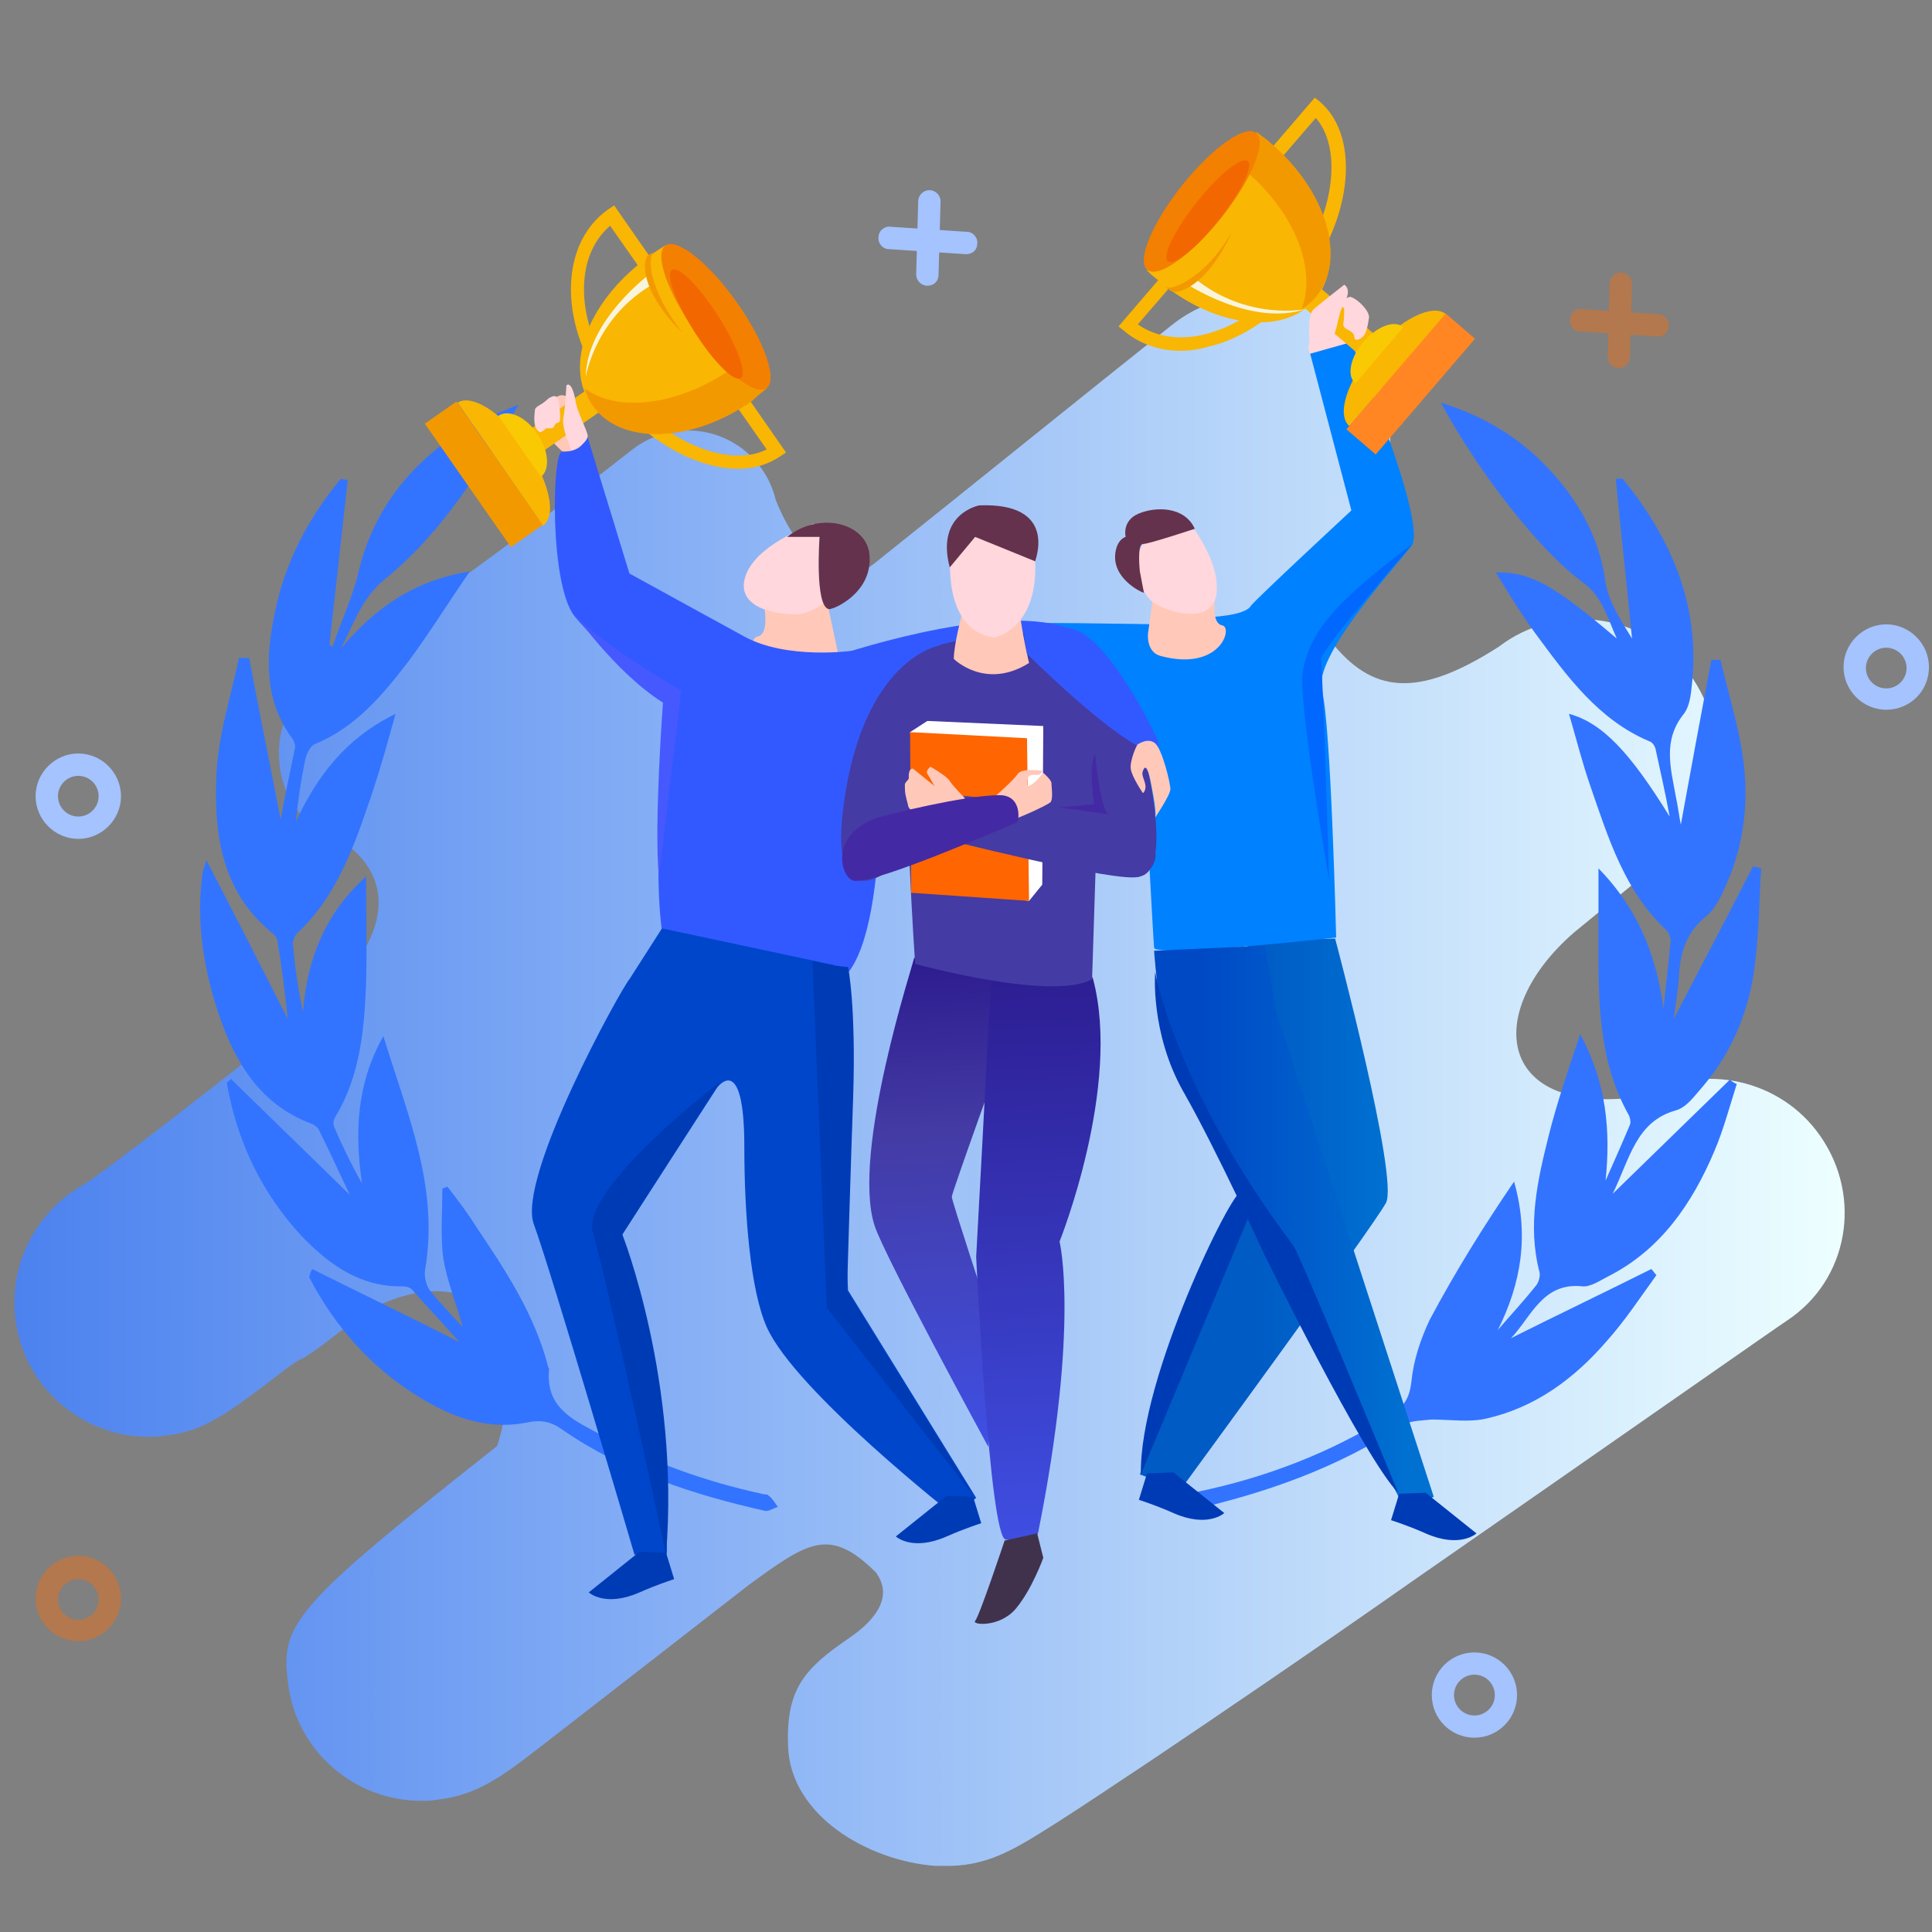<?xml version="1.0" encoding="utf-8"?>
<!-- Generator: Adobe Illustrator 22.0.1, SVG Export Plug-In . SVG Version: 6.00 Build 0)  -->
<svg version="1.1" id="Слой_1" xmlns="http://www.w3.org/2000/svg" xmlns:xlink="http://www.w3.org/1999/xlink" x="0px" y="0px"
	 viewBox="0 0 190 190" style="enable-background:new 0 0 190 190;" xml:space="preserve">
<rect x="0" y="0" width="190" height="190" fill="#808080" stroke="none"/>
<style type="text/css">
	.st0{fill:none;}
	.st1{fill:url(#SVGID_1_);}
	.st2{fill:url(#SVGID_2_);}
	.st3{fill:#3274FF;}
	.st4{fill:#0081FF;}
	.st5{fill:#3259FF;}
	.st6{fill:url(#SVGID_3_);}
	.st7{fill:url(#SVGID_4_);}
	.st8{opacity:0.4;}
	.st9{fill:#FF6C00;}
	.st10{fill:#A4C3FF;}
	.st11{fill:#443BA4;}
	.st12{fill:#FFC8B8;}
	.st13{fill:#FFD7DC;}
	.st14{fill:#64324D;}
	.st15{fill:#40324D;}
	.st16{fill:#0046CB;}
	.st17{fill:#FFFFFF;}
	.st18{fill:#FF6500;}
	.st19{fill:#4429A4;}
	.st20{fill:#F9B603;}
	.st21{fill:#F9C903;}
	.st22{fill:#F39900;}
	.st23{fill:url(#SVGID_5_);}
	.st24{fill:#F38000;}
	.st25{fill:#FF8622;}
	.st26{fill:#003BB6;}
	.st27{fill:#F9F5DC;}
	.st28{fill:#4559FF;}
	.st29{fill:#0067FF;}
	.st30{opacity:0.4;fill:#FF6C00;}
	.st31{fill:none;stroke:#A4C3FF;stroke-width:2.186;stroke-miterlimit:10;}
	.st32{fill:#F36700;}
</style>
<g>
	<linearGradient id="SVGID_1_" gradientUnits="userSpaceOnUse" x1="1.569" y1="106.402" x2="181.401" y2="106.402">
		<stop  offset="0" style="stop-color:#4C82EF"/>
		<stop  offset="1" style="stop-color:#EDFFFF"/>
	</linearGradient>
	<path class="st1" d="M179,111.7c-3.9-5.6-11.5-7.2-17.3-3.9c0,0,0,0,0,0c-14.5,2.2-16-8.2-6.9-16.1c5.4-4.4,9-7.4,9.1-7.4
		c5.6-4.6,6.5-12.9,1.8-18.6c-4.5-5.5-12.7-6.4-18.3-2.1c-8.1,5.2-12.5,4.5-16.5-0.5c-3.5-4.3,0.3-8.9,2.1-11.6
		c4.6-4.7,5.1-12.2,0.8-17.5c-4.6-5.7-12.9-6.6-18.6-2c-8.8,7-18.8,15.1-29.2,23.4c-2.8,2.3-7,0.5-9.7-6.2c-0.3-1.2-0.8-2.4-1.7-3.5
		c-3-3.8-8.5-4.5-12.4-1.5c-11.7,9.2-25.8,19.3-29.1,21.3c-4.7,3.3-6,5.8-5.6,9.8c0.3,2.5,1.5,4.6,3.4,6c0,0,0,0,0,0s0,0,0,0
		c0.8,0.6,1.7,1.1,2.7,1.4c3,2,6.5,6.5-0.2,14c-0.4,0.5-0.9,1-1.4,1.5c-12,9.5-20.9,16.4-23.6,18.2c-4.6,2.5-7.5,7.6-6.9,13.1
		c0.7,6.8,6.5,11.8,13.1,11.8c0.5,0,1,0,1.5-0.1c4-0.4,6.3-2.2,11.8-6.4c3-2.3,0,0.6,8-5.8c10.5-5.5,16.8,0.7,13,13.2
		c-19.9,15.7-21.3,17.5-20.6,23.1c0.7,6.8,6.5,11.8,13.1,11.8c0.5,0,1,0,1.5-0.1c4-0.4,6.6-2.4,10.1-5.1c0.9-0.7,10.2-7.9,20.6-16
		c5.9-4.3,8-5.8,12.6-1.2c-0.1,0.1,2.7,2.7-2.7,6.4c-4.4,3-6.2,5-6,10.6c0.2,6.8,7.8,11.3,14.5,11.8c0.5,0,1,0,1.5,0
		c4-0.1,6.7-1.9,10.5-4.3c2.2-1.4,5.2-3.4,9.1-6c6.4-4.3,15.1-10.2,25.8-17.7c18.3-12.7,36.6-25.5,36.8-25.6
		C181.8,125.9,183.2,117.7,179,111.7z"/>
	<linearGradient id="SVGID_2_" gradientUnits="userSpaceOnUse" x1="112.126" y1="119.389" x2="136.521" y2="119.389">
		<stop  offset="0.475" style="stop-color:#005BC5"/>
		<stop  offset="0.991" style="stop-color:#0070D1"/>
	</linearGradient>
	<path class="st2" d="M131.3,92.3c0,0,6.3,23.6,5,26c-1.3,2.4-20.2,28.2-20.2,28.2l-4-1.5c0,0,9.8-25.8,9.8-27.7
		c0-2,0.8-24.8,0.8-24.8L131.3,92.3z"/>
	<g>
		<path class="st3" d="M147.3,130.8c1.2-1.4,2.5-2.8,3.7-4.3c0.3-0.3,0.5-1,0.4-1.4c-1.2-4.6-0.2-9,0.9-13.4c0.8-3.2,1.9-6.4,3.1-10
			c2.6,4.8,3,9.5,2.5,14.4c0.8-1.8,1.6-3.6,2.4-5.5c0.1-0.2,0-0.7-0.1-0.9c-3.1-5.5-3-11.5-3-17.6c0-2,0-4.1,0-6.7
			c4,4.1,5.7,8.7,6.4,13.8c0.2-2.2,0.5-4.4,0.7-6.7c0-0.3-0.2-0.8-0.4-1c-4.1-3.8-5.7-9-7.5-14.2c-0.8-2.3-1.4-4.7-2.1-7.1
			c3.3,0.9,6,3.8,9.9,10.1c-0.4-2.2-0.9-4.4-1.4-6.7c-0.1-0.3-0.3-0.6-0.6-0.7c-5-2.1-8.1-6.4-11.2-10.6c-1.4-1.9-2.6-3.9-3.9-6
			c3.4-0.1,5.8,1.3,11.9,6.5c-0.9-2-1.4-4.1-3.3-5.5c-4.3-3.1-10.4-11-14-17.7c4.2,1.3,7.7,3.4,10.6,6.5c2.9,3.1,5,6.7,5.6,11.2
			c0.3,1.9,1.5,3.7,2.6,5.5c-0.5-5.2-1.1-10.5-1.6-15.7c0.4,0,0.6-0.1,0.7,0c4.7,5.8,7.6,12.3,6.8,20.1c-0.1,1-0.2,2.2-0.8,3
			c-2.1,2.6-1.3,5.3-0.8,8.1c0.2,0.9,0.3,1.8,0.5,2.8c1-5.5,2-10.9,3-16.2c0.3,0,0.6,0,0.9,0c0.7,3,1.6,5.9,2.1,8.9
			c0.7,4.2,0.4,8.4-1.2,12.4c-0.6,1.4-1.2,3-2.3,3.9c-2.1,1.7-2.6,3.8-2.7,6.2c-0.1,1.2-0.3,2.4-0.5,3.9c2.7-5.2,5.3-10.1,7.8-15
			c0.3,0.1,0.5,0.1,0.8,0.2c-0.2,3.1-0.2,6.2-0.6,9.3c-0.5,4.5-2.2,8.7-5.1,12.1c-0.8,0.9-1.6,2.1-2.7,2.4c-3.9,1.1-4.5,4.7-6.2,8.2
			c4.1-4,7.8-7.6,11.5-11.2c0.2,0.1,0.4,0.3,0.7,0.4c-0.7,2.2-1.3,4.5-2.2,6.6c-2.2,5.2-5.3,9.7-10.4,12.3c-0.8,0.4-1.8,1.1-2.6,1
			c-3.9-0.4-5,3-7,5.1c4.6-2.3,9.2-4.5,13.8-6.8c0.2,0.2,0.3,0.4,0.5,0.6c-1.6,2.2-3.1,4.5-4.9,6.5c-3.2,3.7-7,6.5-11.8,7.6
			c-1.7,0.4-3.6,0.1-5.4,0.1c-0.9,0.1-2,0.1-2.8,0.5c-6.5,4.3-13.7,6.8-21.3,8.5c-0.8-1.4,0-1.6,1.1-1.9c6.7-1.4,13-3.8,18.9-7.5
			c1.3-0.8,1.9-1.6,2.1-3.3c0.2-2.1,0.9-4.2,1.8-6.1c2.5-4.7,5.3-9.2,8.3-13.6C150.4,121.5,149.6,126.2,147.3,130.8z"/>
		<path class="st3" d="M30.7,124.8c4.8,2.4,9.6,4.7,14.5,7.2c-1.6-1.8-3.2-3.5-4.7-5.2c-0.2-0.2-0.6-0.3-0.9-0.3
			c-4.1,0.1-7.2-2.1-9.9-4.9c-4-4.3-6.4-9.4-7.4-15.1c0.1-0.1,0.3-0.3,0.4-0.4c3.8,3.7,7.6,7.4,11.7,11.4c-1.1-2.3-2-4.3-3-6.3
			c-0.1-0.3-0.5-0.6-0.8-0.7c-5.1-1.9-7.6-6.2-9.2-11.1c-1.4-4.3-2.1-8.8-1.5-13.4c0-0.2,0.1-0.5,0.4-1.4c2.8,5.4,5.3,10.3,8,15.6
			c-0.3-2.8-0.6-5.2-1-7.6c0-0.3-0.3-0.7-0.6-0.9c-5-4.1-5.7-9.9-5.4-15.8c0.2-3.7,1.4-7.4,2.2-11.2c0.3,0,0.6,0,1,0
			c1,5.3,2.1,10.7,3.1,15.9c0.4-2.2,0.9-4.6,1.4-7c0.1-0.3-0.1-0.7-0.2-0.9c-2.8-3.7-2.7-8-1.8-12.3c1-5.1,3.3-9.4,6.5-13.3
			c0.2,0,0.4,0.1,0.7,0.1c-0.6,5.4-1.2,10.8-1.8,16.2c0.1,0.1,0.2,0.1,0.3,0.2c0.8-2.4,1.9-4.7,2.5-7.1c1.4-6.2,5-10.7,10-14
			c1.8-1.1,3.8-1.9,5.8-2.7c-3.7,6.4-7.5,12.6-13.2,17.2c-2.3,1.9-3,4.4-4.3,6.8c3.3-3.9,7.1-6.7,12.7-7.6c-2.2,3.2-4,6.1-6,8.8
			c-2.6,3.4-5.3,6.6-9.3,8.2c-0.4,0.2-0.8,1-0.9,1.6c-0.4,1.9-0.7,3.9-0.9,6c2.1-4.5,4.9-8.2,9.8-10.6c-0.8,2.9-1.5,5.4-2.3,7.8
			c-1.7,5-3.4,10.1-7.4,13.8c-0.2,0.2-0.4,0.7-0.4,1c0.2,2.2,0.5,4.5,1,6.7c0.4-5.2,2.2-9.7,6.2-13.3c0,3.6,0.1,7.2,0,10.7
			c-0.2,4.5-0.6,8.9-3,12.9c-0.2,0.3-0.3,0.8-0.1,1.1c0.8,1.9,1.7,3.7,2.7,5.5c-0.7-4.9-0.6-9.7,2.1-14.5c2.4,7.8,5.5,14.9,4.1,23
			c-0.1,0.6,0.1,1.4,0.4,1.9c1,1.3,2.2,2.5,3.3,3.7c-0.6-2.2-1.5-4.4-1.9-6.7c-0.3-2.2-0.1-4.6-0.1-6.9c0.2-0.1,0.3-0.1,0.5-0.2
			c1,1.3,2,2.6,2.8,3.9c2.9,4.3,5.8,8.7,7.1,13.8c0,0.1,0.1,0.1,0.1,0.2c-0.4,3.8,2.3,5,4.9,6.4c5.1,2.8,10.5,4.7,16,5.9
			c0.2,0.1,0.6,0,0.7,0.2c0.4,0.3,0.6,0.7,0.9,1.1c-0.4,0.1-0.8,0.4-1.2,0.4c-7.1-1.6-13.9-3.8-20-8c-1.1-0.8-2.1-1-3.5-0.7
			c-3.5,0.7-6.8-0.3-9.9-2.1c-5-2.9-8.8-7-11.5-12.2C30.5,125.2,30.6,125,30.7,124.8z"/>
	</g>
	<path class="st4" d="M123,59.6c0.3-0.5,9.9-9.4,9.9-9.4l-4.1-15.6l4-1.2c0,0,7.7,18.1,6,20.3s-9.7,10.9-8.8,14.2s1.4,24.3,1.4,24.3
		s-17.8,2-17.9,1c-0.1-1-1.1-19.8-1.1-19.8s-15.5-11.7-14.6-12s16,0,16,0l-0.3,1.6c0,0,0.6,2.1,3.7,1.2c3.1-0.8,1.5-3.5,1.5-3.5
		S122.4,60.6,123,59.6z"/>
	<path class="st5" d="M81.9,64.6c0,0,15.6-5.4,22.9-2.9c5.7,2-18.5,10.3-18.5,10.3L81.9,64.6z"/>
	<linearGradient id="SVGID_3_" gradientUnits="userSpaceOnUse" x1="94.494" y1="152.259" x2="91.336" y2="89.1">
		<stop  offset="0.16" style="stop-color:#3F4FE3"/>
		<stop  offset="0.652" style="stop-color:#443BA4"/>
		<stop  offset="0.924" style="stop-color:#2C1B8E"/>
	</linearGradient>
	<path class="st6" d="M89.9,94.2c0,0.3-6.2,19.1-3.9,26.3c0.9,2.9,11.2,21.8,11.2,21.8V129c0,0-3.6-10.9-3.6-11.3
		c0-0.4,5.2-14.8,5.2-14.8v-8.6L89.9,94.2z"/>
	<linearGradient id="SVGID_4_" gradientUnits="userSpaceOnUse" x1="103.99" y1="152.004" x2="100.803" y2="88.277">
		<stop  offset="0" style="stop-color:#3F4FE3"/>
		<stop  offset="0.924" style="stop-color:#2C1B8E"/>
	</linearGradient>
	<path class="st7" d="M97.2,100.9c0,0.8-1.2,22.7-1.2,22.7s1.3,27.6,2.9,27.8c1.5,0.2,2.9,0.4,3.2-0.7c4.1-20.5,2.1-28.6,2.1-28.6
		s6.1-15.2,3.3-25.8c-0.6-2.2-9.9-0.6-9.9-0.6L97.2,100.9z"/>
	<g class="st8">
		<path class="st9" d="M163,33.1C163,33.1,163,33.1,163,33.1l-7.6-0.5c-0.6,0-1.1-0.6-1-1.2c0-0.6,0.6-1.1,1.2-1l7.5,0.5
			c0.6,0,1.1,0.6,1,1.2C164.1,32.7,163.6,33.1,163,33.1z"/>
		<path class="st9" d="M159.2,36.2C159.2,36.2,159.2,36.2,159.2,36.2c-0.6,0-1.1-0.5-1.1-1.1l0.2-7.2c0-0.6,0.5-1.1,1.1-1.1
			c0.6,0,1.1,0.5,1.1,1.1l-0.2,7.2C160.3,35.7,159.8,36.2,159.2,36.2z"/>
	</g>
	<g>
		<path class="st10" d="M95,25C95,25,95,25,95,25l-7.6-0.5c-0.6,0-1.1-0.6-1-1.2c0-0.6,0.6-1.1,1.2-1l7.5,0.5c0.6,0,1.1,0.6,1,1.2
			C96.1,24.6,95.6,25,95,25z"/>
		<path class="st10" d="M91.2,28.1C91.2,28.1,91.2,28.1,91.2,28.1c-0.6,0-1.1-0.5-1.1-1.1l0.2-7.2c0-0.6,0.5-1.1,1.1-1.1
			c0.6,0,1.1,0.5,1.1,1.1l-0.2,7.2C92.3,27.7,91.8,28.1,91.2,28.1z"/>
	</g>
	<path class="st10" d="M185.5,69.8c-2.3,0-4.2-1.9-4.2-4.2c0-2.3,1.9-4.2,4.2-4.2c2.3,0,4.2,1.9,4.2,4.2
		C189.7,68,187.8,69.8,185.5,69.8z M185.5,63.7c-1.1,0-2,0.9-2,2c0,1.1,0.9,2,2,2c1.1,0,2-0.9,2-2C187.5,64.6,186.6,63.7,185.5,63.7
		z"/>
	<path class="st10" d="M7.7,82.5c-2.3,0-4.2-1.9-4.2-4.2c0-2.3,1.9-4.2,4.2-4.2c2.3,0,4.2,1.9,4.2,4.2C11.9,80.6,10,82.5,7.7,82.5z
		 M7.7,76.3c-1.1,0-2,0.9-2,2c0,1.1,0.9,2,2,2c1.1,0,2-0.9,2-2C9.7,77.2,8.8,76.3,7.7,76.3z"/>
	<path class="st11" d="M92.5,63.4c-0.4,0.4-2.5,1.5-3.1,6.5C88.7,76,90,94.8,90,94.8s13.5,3.7,17.4,1.5l0.9-28.2
		c0,0-0.9-4.4-4.9-5.5C99.4,61.5,92.5,63.4,92.5,63.4z"/>
	<path class="st12" d="M97.6,61c-1.1,0.1-3-0.6-3-0.6s-0.8,3-0.8,4.4c0,0,3.1,3.1,7.4,0.4c0,0-0.7-3-0.9-4.9L97.6,61z"/>
	<path class="st13" d="M93.5,54.2c0,0-1,7.8,4.3,8.5c0,0,4.3-0.8,4-7.5l-4.3-3.6L93.5,54.2z"/>
	<path class="st14" d="M96.3,49.7c0,0-4.3,0.8-2.9,6.1l2.5-3l5.9,2.4C101.8,55.1,104.1,49.4,96.3,49.7z"/>
	<path class="st11" d="M104.5,63.4c0.5,0.1,6.9,1.6,8.9,15.1c2,13.5-5.8,5.3-5.6,4.7c0.2-0.6-3.8-12.1-3.8-12.4
		S102.5,63.1,104.5,63.4z"/>
	<path class="st12" d="M81,57.6L75.2,60c0,0,0.4,2.4-0.7,2.6c-1.1,0.2-1.4,5.1,8.1,2.5L81,57.6z"/>
	<path class="st13" d="M80,51.5c-0.6,0.3-5.7,2.1-6.7,5.2c-1,3.1,3.1,3.8,5.2,3.7c2.1-0.1,5.7-3.3,4.7-5.3
		C82.1,53.2,80,51.5,80,51.5z"/>
	<path class="st12" d="M113.7,56.4l5.8,2.5c0,0-0.4,2.4,0.7,2.6s-0.2,4.6-6.1,3c-1.4-0.4-1.2-2.2-1.2-2.2L113.7,56.4z"/>
	<path class="st13" d="M117.5,52.1c0.3,0.5,2.6,3.7,2.1,6.5c-0.6,2.8-4.5,1.7-6.1,0.7c-1.6-1-2.4-5-0.7-6.1
		C114.4,52.1,117.5,52.1,117.5,52.1z"/>
	<path class="st14" d="M77.4,52.8h3.2c0,0-0.5,6.8,0.9,7.1c0.4,0.1,4.4-1.6,4-5.4C85.2,51.5,80.7,50.2,77.4,52.8z"/>
	<path class="st15" d="M98.8,151.5c0,0-2.5,7.5-2.9,7.9s2.4,0.7,4-1.2s2.7-5,2.7-5l-0.6-2.4L98.8,151.5z"/>
	<path class="st5" d="M57.7,42.7c0,0-1.4,1.9-2.4,1.7S54,57.4,56.5,60.6c2.5,3.1,9,8.3,9,8.3s-2,22.7,0.5,25.4s14,4.4,16.8,2
		c5-4.3,3.6-25.8,3.6-25.8L83.8,64c0,0-6.4,0.9-10.6-1.4c-1.3-0.7-11.3-6.2-11.3-6.2L57.7,42.7z"/>
	<path class="st16" d="M61.9,96.3c-0.8,0.9-11.1,19.5-9.4,24.1c1.7,4.6,9.9,32.5,9.9,32.5s2.3-0.2,3.1,0s-4.3-31.5-4.3-31.5
		l9.3-14.4c0,0,2.7-3.8,2.7,5.8c0,6.7,0.6,14.1,2.2,17.7c2.8,6.3,18.5,18.6,18.5,18.6l2.1-1.8l-12.6-20.4l-1.4-32l-16.9-3.6
		L61.9,96.3z"/>
	<path class="st5" d="M101,64.3c0,0,6.8,6.8,10.8,9c0.8,0.4,2.7,1.4,2-0.6c-0.1-0.3-4.7-10.1-8.5-10.9c-0.8-0.2-4.7,0.1-4.7,0.1
		L101,64.3z"/>
	<path class="st14" d="M112.5,58.3c-0.4-0.1-3.2-1.5-2.8-4c0.2-1.3,1-1.5,1-1.5s-0.4-1.6,1.3-2.3s4.5-0.7,5.5,1.5
		c0,0-4.5,1.5-5.1,1.5c-0.6,0-0.3,2.7-0.3,2.7L112.5,58.3z"/>
	<path class="st11" d="M92.3,63.5c-0.5,0.1-7.4,1.8-9.3,15.4s6.6,5.2,6.4,4.7c-0.2-0.6,3-12,3-12.3S94.2,63.2,92.3,63.5z"/>
	<polygon class="st17" points="91.2,70.9 89.5,72 91.7,87 101.2,88.6 102.5,87 102.6,71.4 	"/>
	<polygon class="st18" points="89.5,72 89.6,87.8 101.2,88.6 101,72.6 	"/>
	<path class="st11" d="M110.8,80.4c-0.2-0.1-12.2-1.8-15.7-2.1c-3.4-0.2-3.8,3.9-3.6,3.9s18.7,4.8,20.6,4
		C113.2,85.7,115.5,83.7,110.8,80.4z"/>
	<path class="st12" d="M98,78.2c0,0,1.7-1.5,2.1-2.1c0.4-0.6,2.4-0.3,2.4-0.3s0,0.5-0.8,0.4c-0.9-0.1-0.7,1.1-0.6,1.1
		c0.5,0,1.5-1.3,1.5-1.3s0.8,0.7,0.8,1s0.2,1.6-0.1,1.9s-3.6,1.8-4.3,1.9C99.2,80.8,97.6,79.8,98,78.2z"/>
	<path class="st12" d="M91.6,80.4c-2.2-0.4-2.3-1.1-2.3-1.2c0-0.1-0.3-1-0.3-1.5c0-0.5-0.1-0.6,0.2-0.9s0.1-0.3,0.2-0.8
		c0.1-0.5,0.4-0.4,0.4-0.4l2.1,1.7c0,0-0.5-0.9-0.7-1.2s0.3-0.7,0.3-0.7s1.6,0.9,1.9,1.4c0.3,0.5,1.5,1.7,1.5,1.7
		S92.8,80.6,91.6,80.4z"/>
	<path class="st19" d="M86.7,80.3c0.3-0.1,8.1-2.1,11.6-2.1c2.3,0,1.9,2.7,1.7,2.7s-14.1,6.2-16.1,5.7
		C82.6,86.2,81.5,81.8,86.7,80.3z"/>
	<path class="st12" d="M55.3,44.4c0,0-2.4-2.2-2.3-2.9c0-0.7-0.3-1.2,0.5-1.5c0.8-0.3,0.8-0.7,1.3-1c0.5-0.3,0.9,0,1,0
		s1.8,4.1,1.8,4.1S57.3,44.5,55.3,44.4z"/>
	<g>
		<path class="st20" d="M65.5,24.1c-0.5,0.3-1,0.6-1.5,1c-6,4.2-8.6,10.7-5.9,14.6c2.7,3.9,9.8,3.7,15.7-0.5c0.5-0.4,1-0.7,1.4-1.1
			L65.5,24.1z"/>
		<path class="st20" d="M72.6,46.1c-4.4,0-9.7-3.1-13.2-8.1c-4.5-6.4-4.3-14.1,0.4-17.4l0.6-0.4l16.9,24.3l-0.6,0.4
			C75.5,45.7,74.1,46.1,72.6,46.1z M60,22.2c-3.6,3.1-3.4,9.5,0.5,15.1c4.1,5.8,10.9,8.9,14.9,6.9L60,22.2z"/>
		
			<rect x="50.1" y="40.2" transform="matrix(0.82 -0.572 0.572 0.82 -13.726 39.156)" class="st20" width="10.6" height="2.5"/>
		<path class="st20" d="M51.7,43.9c-2.3-3.3-5.3-5.2-6.7-4.3l8.4,12.1C54.8,50.7,54,47.3,51.7,43.9z"/>
		<path class="st21" d="M52.8,42.6C51.7,41,50,40.2,49,40.9l4.2,6C54.1,46.2,54,44.3,52.8,42.6z"/>
		
			<rect x="40.1" y="44.8" transform="matrix(0.572 0.82 -0.82 0.572 58.693 -19.016)" class="st22" width="14.8" height="3.8"/>
		<path class="st22" d="M75.4,38.2l-2.1-3c-0.5,0.4-0.9,0.8-1.4,1.1c-5.2,3.6-11.2,4.3-14.4,1.9c0.2,0.6,0.4,1.2,0.8,1.7
			c2.7,3.9,9.8,3.7,15.7-0.5C74.4,39,74.9,38.6,75.4,38.2z"/>
	</g>
	<path class="st13" d="M56.2,44.3c0,0-1-2.2-0.8-3.2c0.2-1,0.3-3.2,0.3-3.2s0.5-0.6,0.9,1.5c0.1,1,1.2,3,1.2,3.5
		C57.7,43.7,56.2,44.3,56.2,44.3z"/>
	<path class="st13" d="M52.6,40.4c0,0.2-0.3,1.7,0.5,2.1c0,0,0.4-0.1,0.5-0.3s0.8,0.1,0.9-0.3c0.2-0.4,0.4-0.3,0.5-0.4
		c0.2-0.1,0-1.6,0-1.6s0-1.2-0.7-0.9c-0.5,0.2-0.4,0.3-1,0.7C52.8,40,52.6,40.1,52.6,40.4z"/>
	<linearGradient id="SVGID_5_" gradientUnits="userSpaceOnUse" x1="113.467" y1="120.73" x2="140.963" y2="120.73">
		<stop  offset="0.17" style="stop-color:#0049C5"/>
		<stop  offset="0.9" style="stop-color:#0070D1"/>
	</linearGradient>
	<path class="st23" d="M113.5,93.5c0,0,0.6,10.6,3.9,15.5s20.8,39.5,20.8,39.5l2.8-1.3l-15.5-47.7l-1.1-6.5L113.5,93.5z"/>
	<ellipse transform="matrix(0.816 -0.578 0.578 0.816 -5.068 46.397)" class="st24" cx="70.4" cy="31.2" rx="2.5" ry="8.6"/>
	<path class="st13" d="M132.7,33.7c0,0,1.6-1.6,1.9-2.3c0.3-0.7-1.2-2.1-1.8-2.2s-4.4,3.3-4.1,5.2l0.1,0.4l3.9-1.1"/>
	<g>
		<path class="st20" d="M112.8,26.6c0.4,0.4,0.4,0.4,0.9,0.8c5.5,4.8,12.5,5.7,15.6,2.1c3.1-3.6,1.1-10.4-4.4-15.1
			c-0.5-0.4-0.9-0.8-1.4-1.1L112.8,26.6z"/>
		<path class="st20" d="M116.1,34.5c-2.1,0-4.1-0.7-5.6-2l-0.5-0.4l19.3-22.5l0.5,0.4c4.2,3.6,3.1,12.2-2.3,18.5
			c-2.5,2.9-5.6,4.9-8.7,5.6C117.8,34.4,116.9,34.5,116.1,34.5z M111.9,31.9c1.7,1.2,4,1.6,6.5,1c2.9-0.7,5.7-2.5,8-5.2
			c4.6-5.4,5.9-12.8,3-16.1L111.9,31.9z"/>
		
			<rect x="130.4" y="26.2" transform="matrix(0.651 -0.759 0.759 0.651 22.03 110.918)" class="st20" width="2.5" height="10.6"/>
		<path class="st20" d="M135.1,34.4c-2.6,3-3.7,6.4-2.4,7.5l9.5-11C140.9,29.8,137.7,31.4,135.1,34.4z"/>
		<path class="st21" d="M134.1,33.6c-1.3,1.5-1.7,3.4-0.8,4.1l4.7-5.5C137.2,31.4,135.4,32.1,134.1,33.6z"/>
		
			<rect x="131.3" y="35.9" transform="matrix(0.651 -0.759 0.759 0.651 19.686 118.506)" class="st25" width="15" height="3.8"/>
		<path class="st22" d="M123.6,13l-2.4,2.8c0.5,0.3,1,0.7,1.4,1.1c4.8,4.1,6.9,9.7,5.4,13.5c0.5-0.3,1-0.7,1.4-1.2
			c3.1-3.6,1.1-10.4-4.4-15.1C124.6,13.7,124.1,13.4,123.6,13z"/>
	</g>
	<path class="st13" d="M128.8,33.7c0,0-0.3-2.7,0.4-3.3c0.7-0.6,3-2.4,3-2.4s0.8,0.4,0,1.8c-0.8,1.4-0.5,2.7-1.5,4
		C129.6,35.1,128.8,33.7,128.8,33.7z"/>
	<path class="st13" d="M134.6,31.4c0,0-0.1,1-0.4,1.5c-0.3,0.5-1,0.7-1,0.3c0-0.4-0.3-0.6-0.7-0.8c-0.4-0.2-0.4-0.4-0.4-0.6
		c0.1-0.2,0.1-1.9,0.1-1.9s0.7-0.3,1.3,0.2C134.2,30.7,134.6,31.4,134.6,31.4z"/>
	<path class="st26" d="M62.9,152.6l-5,4c0,0,1.6,1.5,5,0c1.8-0.8,3.4-1.3,3.4-1.3l-0.8-2.6L62.9,152.6z"/>
	<path class="st26" d="M140.2,146.8l5,4c0,0-1.6,1.5-5,0c-1.8-0.8-3.4-1.3-3.4-1.3l0.8-2.6L140.2,146.8z"/>
	<path class="st26" d="M115.4,144.8l5,4c0,0-1.6,1.5-5,0c-1.8-0.8-3.4-1.3-3.4-1.3l0.8-2.6L115.4,144.8z"/>
	<path class="st26" d="M93.1,147.1l-5,4c0,0,1.6,1.5,5,0c1.8-0.8,3.4-1.3,3.4-1.3l-0.8-2.6L93.1,147.1z"/>
	<path class="st12" d="M111.9,73.2c-0.1,0-0.8,1.6-0.7,2.4s1.2,2.4,1.2,2.4s0.4-0.3,0.2-1s-0.4-0.9-0.1-1.4c0.3-0.5,0.6,1,0.6,1
		s0.7,3.2,0.5,3.8c0,0,1.5-2.2,1.5-2.8s-0.8-3.9-1.5-4.5S111.9,73.2,111.9,73.2z"/>
	<path class="st19" d="M107.7,74.2c0,0,0.5,5.7,1.4,5.9c0.9,0.1-5-0.7-5-0.7l3.5-0.3C107.6,79,107,75.3,107.7,74.2z"/>
	<path class="st26" d="M70.8,106.4l-9.6,15c0,0,5.7,14.4,4.3,31.5c0,0-5.7-26.6-7.2-31.7C57.1,116.9,70.8,106.4,70.8,106.4z"/>
	<path class="st26" d="M83.4,95.1c0,0,0.8,3.7,0.5,12.9c-0.2,5.4-0.6,18.9-0.6,18.9l12.6,20.4l-14.6-18.7l-1.4-34.1
		C79.9,94.5,81.9,95,83.4,95.1z"/>
	<path class="st26" d="M113.6,95.6c0,0-0.5,6,2.8,11.8c3.3,5.8,7.9,15.9,7.9,15.9s9.9,20.2,13.2,23.5c0,0-9.7-23.5-10.3-24.3
		C115.7,107.3,113.6,95.6,113.6,95.6z"/>
	<path class="st26" d="M122,117.3c-0.7-0.5-10,18.2-9.8,27.7l11-26.3L122,117.3z"/>
	<path class="st27" d="M64.1,26.8c0,0-6.4,4.6-6.5,10.3c0,0,0.9-5.9,6.7-9.2L64.1,26.8z"/>
	<path class="st22" d="M64.3,24.8c-0.4,0.3-0.5,1.6,0.3,3.7c0.9,2.3,2.5,4.2,2.5,4.2s-3-2.7-3.6-5.7c-0.3-1.8,0.4-2,0.4-2L64.3,24.8
		z"/>
	<path class="st27" d="M116.5,27.8c0,0,6.5,4.4,11.9,2.6c0,0-5.8,1.2-11-3.1L116.5,27.8z"/>
	<path class="st22" d="M114.6,28.2c0.4,0.3,1.7-0.1,3.4-1.5c1.9-1.6,3.1-3.8,3.1-3.8s-1.5,3.7-4.1,5.3c-1.6,0.9-2,0.3-2,0.3
		L114.6,28.2z"/>
	<ellipse transform="matrix(0.622 -0.783 0.783 0.622 29.162 100.045)" class="st24" cx="118.2" cy="19.8" rx="8.6" ry="2.5"/>
	<path class="st28" d="M56.1,59.8c0,0,4.2,6.2,9.1,9.3c0,0-0.9,12-0.4,17.1L67,67.9C67,67.9,58.1,62.9,56.1,59.8z"/>
	<path class="st29" d="M138.9,53.5c0,0-9.2,10.6-9,11.4s0.8,21.6,0.8,21.6s-3-17.3-2.6-20.3C128.8,62,131.4,59.2,138.9,53.5z"/>
	<path class="st30" d="M7.7,161.4c-2.3,0-4.2-1.9-4.2-4.2s1.9-4.2,4.2-4.2c2.3,0,4.2,1.9,4.2,4.2S10,161.4,7.7,161.4z M7.7,155.3
		c-1.1,0-2,0.9-2,2s0.9,2,2,2c1.1,0,2-0.9,2-2S8.8,155.3,7.7,155.3z"/>
	<circle class="st31" cx="145" cy="166.7" r="3.1"/>
	<ellipse transform="matrix(0.845 -0.536 0.536 0.845 -6.273 42.112)" class="st32" cx="69.4" cy="31.9" rx="1.4" ry="6.3"/>
	<ellipse transform="matrix(0.622 -0.783 0.783 0.622 28.599 100.851)" class="st32" cx="118.8" cy="20.8" rx="6.3" ry="1.4"/>
</g>
</svg>
